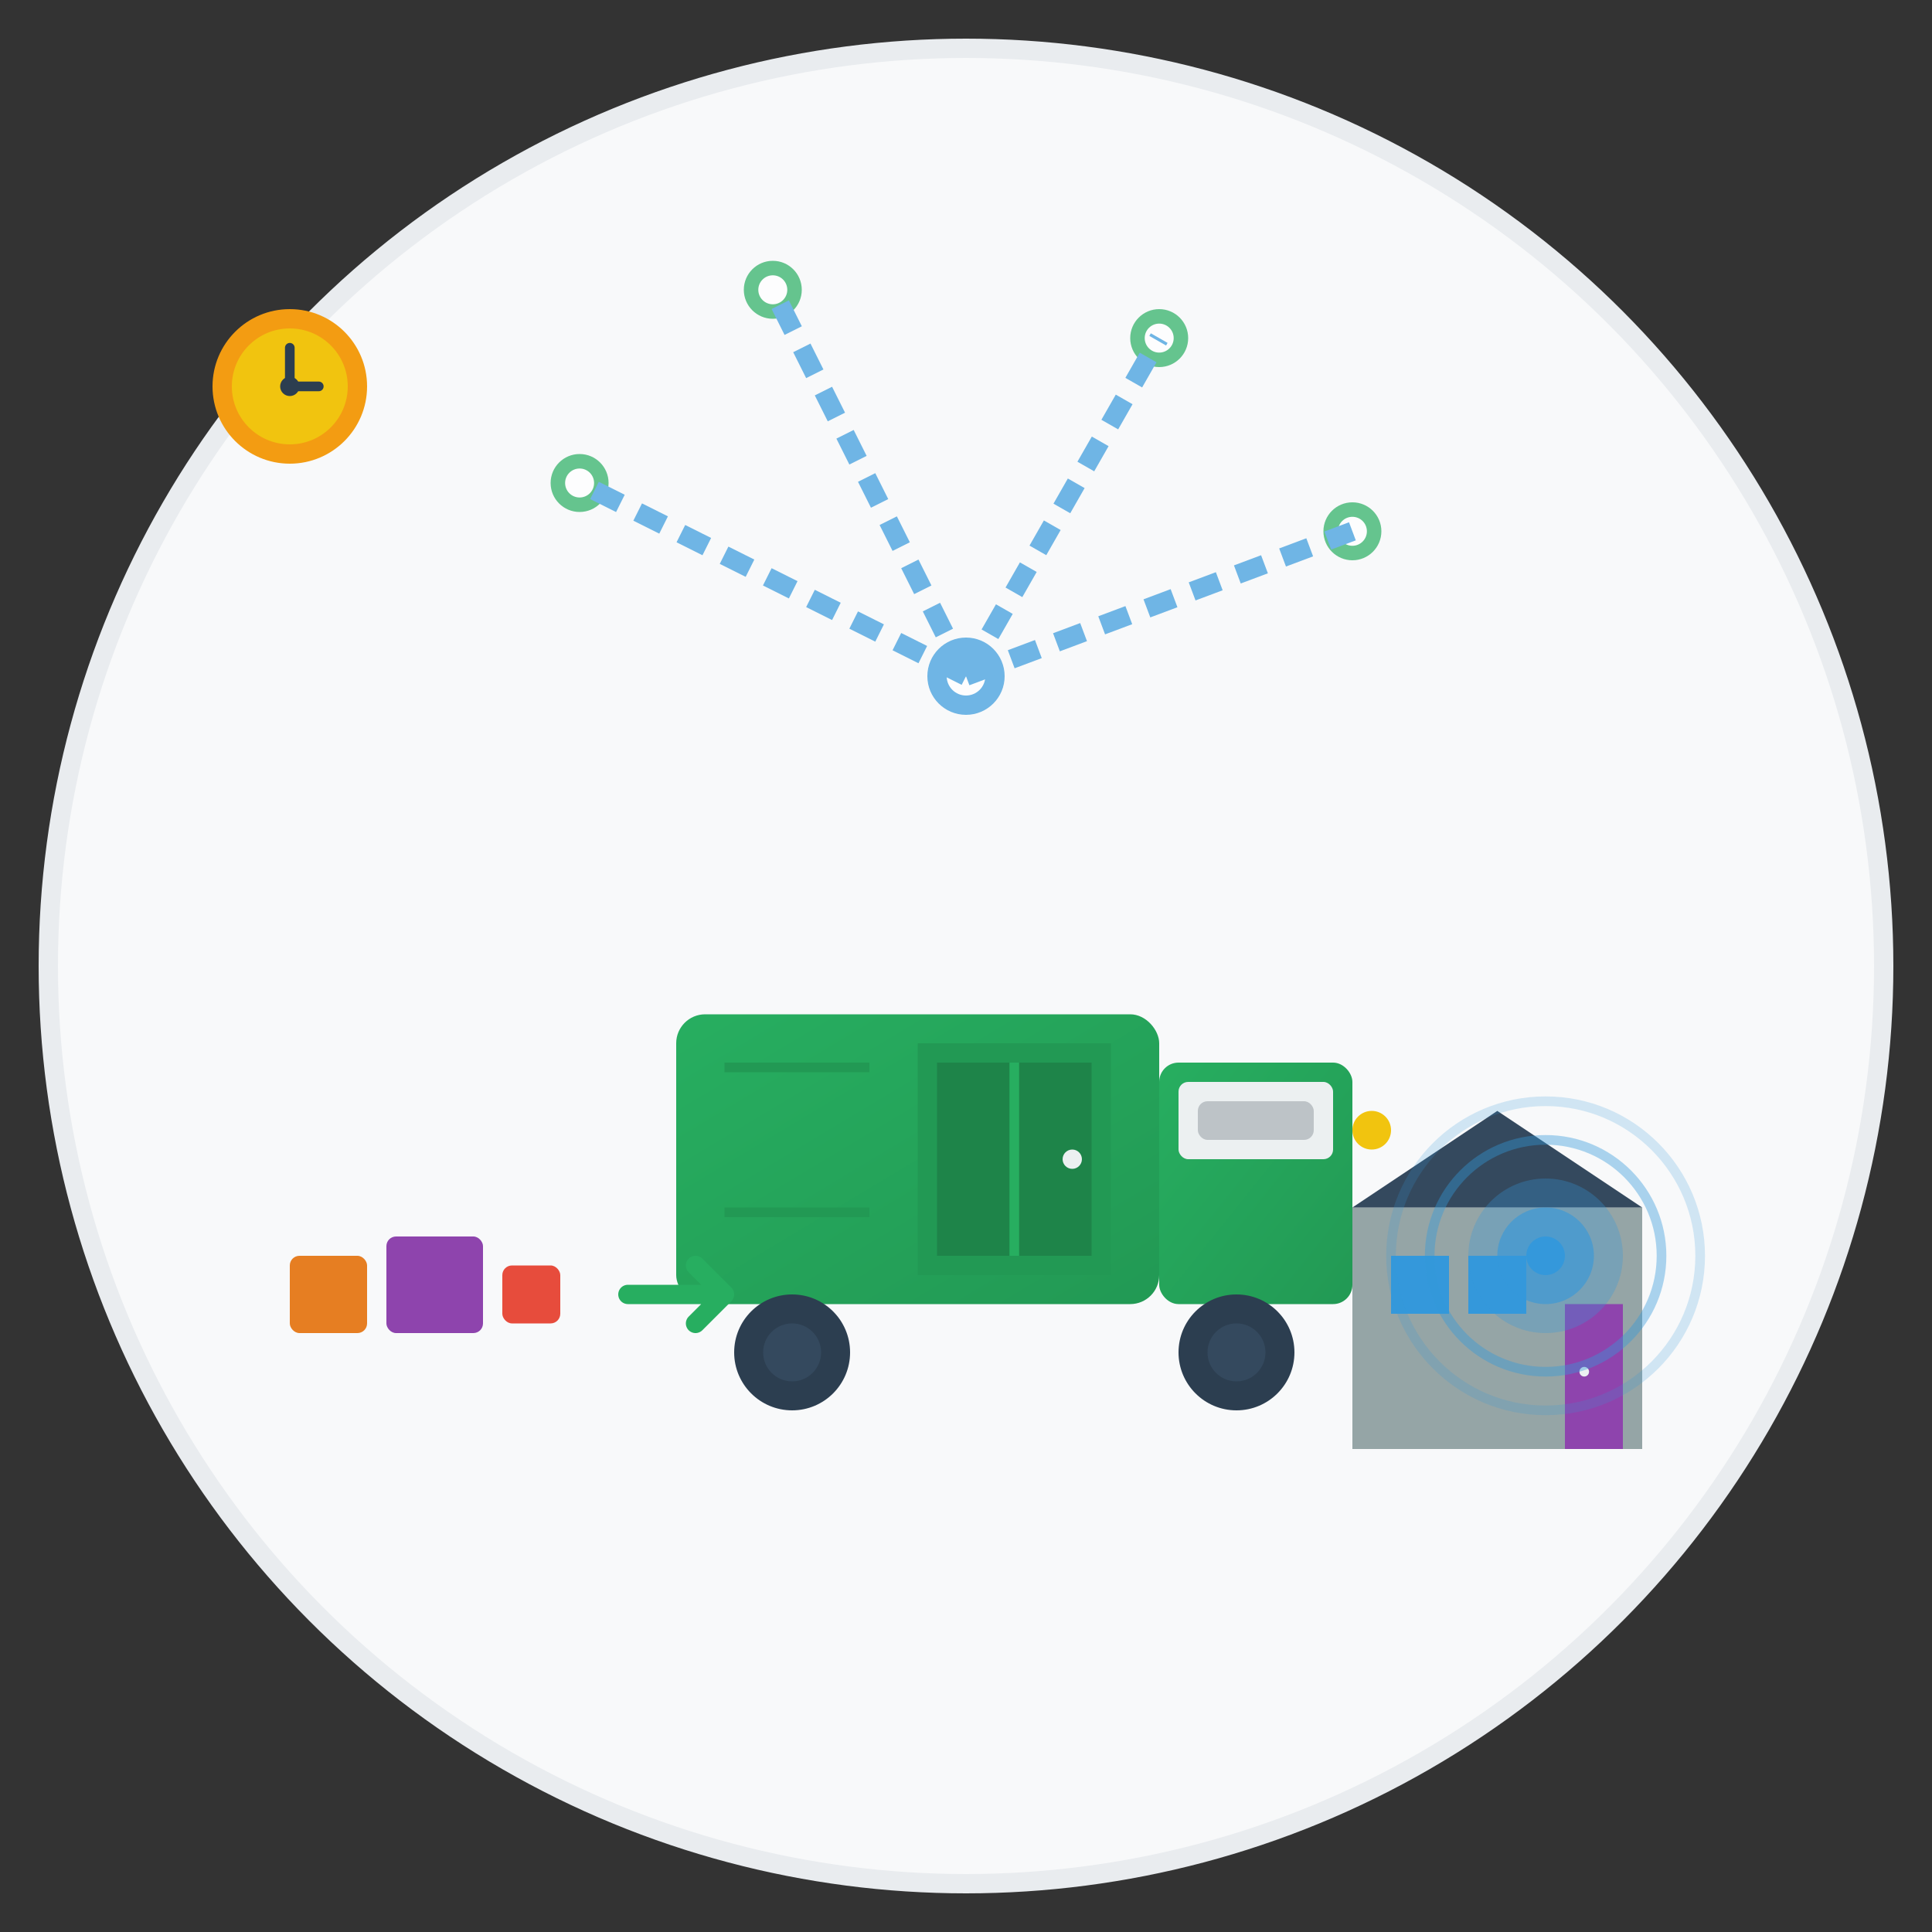 <svg width="200" height="200" viewBox="0 0 200 200" fill="none" xmlns="http://www.w3.org/2000/svg">
  <rect x="0" y="0" width="200" height="200" fill="#333333" stroke="none"/>
  <defs>
    <linearGradient id="vanGrad" x1="0%" y1="0%" x2="100%" y2="100%">
      <stop offset="0%" style="stop-color:#27ae60;stop-opacity:1" />
      <stop offset="100%" style="stop-color:#229954;stop-opacity:1" />
    </linearGradient>
  </defs>
  
  <!-- Background circle -->
  <circle cx="100" cy="100" r="95" fill="#f8f9fa" stroke="#e9ecef" stroke-width="2"/>
  
  <!-- Delivery van -->
  <g transform="translate(70, 90)">
    <!-- Van body -->
    <rect x="0" y="15" width="50" height="30" rx="3" fill="url(#vanGrad)"/>
    <!-- Van cabin -->
    <rect x="50" y="20" width="20" height="25" rx="2" fill="url(#vanGrad)"/>
    
    <!-- Windows -->
    <rect x="52" y="22" width="16" height="8" rx="1" fill="#ecf0f1"/>
    <rect x="54" y="24" width="12" height="4" rx="1" fill="#bdc3c7"/>
    
    <!-- Side door -->
    <rect x="25" y="18" width="20" height="24" fill="#229954"/>
    <rect x="27" y="20" width="16" height="20" fill="#1e8449"/>
    <line x1="35" y1="20" x2="35" y2="40" stroke="#27ae60" stroke-width="1"/>
    <circle cx="41" cy="30" r="1" fill="#ecf0f1"/>
    
    <!-- Van details -->
    <rect x="5" y="20" width="15" height="1" fill="#229954"/>
    <rect x="5" y="35" width="15" height="1" fill="#229954"/>
    
    <!-- Headlight -->
    <circle cx="72" cy="27" r="2" fill="#f1c40f"/>
    
    <!-- Wheels -->
    <circle cx="12" cy="50" r="6" fill="#2c3e50"/>
    <circle cx="12" cy="50" r="3" fill="#34495e"/>
    
    <circle cx="58" cy="50" r="6" fill="#2c3e50"/>
    <circle cx="58" cy="50" r="3" fill="#34495e"/>
  </g>
  
  <!-- Delivery packages being delivered -->
  <g transform="translate(30, 130)">
    <rect x="0" y="0" width="8" height="8" fill="#e67e22" rx="1"/>
    <rect x="10" y="-2" width="10" height="10" fill="#8e44ad" rx="1"/>
    <rect x="22" y="1" width="6" height="6" fill="#e74c3c" rx="1"/>
    
    <!-- Delivery arrow -->
    <path d="M35 4 L45 4 M42 1 L45 4 L42 7" stroke="#27ae60" stroke-width="2" stroke-linecap="round" stroke-linejoin="round"/>
  </g>
  
  <!-- House/destination -->
  <g transform="translate(140, 110)">
    <!-- House base -->
    <rect x="0" y="15" width="30" height="25" fill="#95a5a6"/>
    <!-- Roof -->
    <polygon points="0,15 15,5 30,15" fill="#34495e"/>
    <!-- Door -->
    <rect x="22" y="25" width="6" height="15" fill="#8e44ad"/>
    <circle cx="24" cy="32" r="0.5" fill="#ecf0f1"/>
    <!-- Windows -->
    <rect x="4" y="20" width="6" height="6" fill="#3498db"/>
    <rect x="12" y="20" width="6" height="6" fill="#3498db"/>
  </g>
  
  <!-- Distribution network/routes -->
  <g opacity="0.7">
    <!-- Central hub -->
    <circle cx="100" cy="70" r="4" fill="#3498db"/>
    <circle cx="100" cy="70" r="2" fill="white"/>
    
    <!-- Distribution points -->
    <circle cx="60" cy="50" r="3" fill="#27ae60"/>
    <circle cx="60" cy="50" r="1.5" fill="white"/>
    
    <circle cx="140" cy="55" r="3" fill="#27ae60"/>
    <circle cx="140" cy="55" r="1.5" fill="white"/>
    
    <circle cx="80" cy="30" r="3" fill="#27ae60"/>
    <circle cx="80" cy="30" r="1.5" fill="white"/>
    
    <circle cx="120" cy="35" r="3" fill="#27ae60"/>
    <circle cx="120" cy="35" r="1.5" fill="white"/>
    
    <!-- Connection lines -->
    <line x1="100" y1="70" x2="60" y2="50" stroke="#3498db" stroke-width="2" stroke-dasharray="3,2"/>
    <line x1="100" y1="70" x2="140" y2="55" stroke="#3498db" stroke-width="2" stroke-dasharray="3,2"/>
    <line x1="100" y1="70" x2="80" y2="30" stroke="#3498db" stroke-width="2" stroke-dasharray="3,2"/>
    <line x1="100" y1="70" x2="120" y2="35" stroke="#3498db" stroke-width="2" stroke-dasharray="3,2"/>
  </g>
  
  <!-- GPS/tracking symbol -->
  <g transform="translate(160, 130)">
    <circle cx="0" cy="0" r="8" fill="#3498db" opacity="0.3"/>
    <circle cx="0" cy="0" r="5" fill="#3498db" opacity="0.6"/>
    <circle cx="0" cy="0" r="2" fill="#3498db"/>
    
    <!-- Signal waves -->
    <circle cx="0" cy="0" r="12" fill="none" stroke="#3498db" stroke-width="1" opacity="0.4"/>
    <circle cx="0" cy="0" r="16" fill="none" stroke="#3498db" stroke-width="1" opacity="0.2"/>
  </g>
  
  <!-- Time indicator -->
  <g transform="translate(30, 40)">
    <circle cx="0" cy="0" r="8" fill="#f39c12"/>
    <circle cx="0" cy="0" r="6" fill="#f1c40f"/>
    <!-- Clock hands -->
    <line x1="0" y1="0" x2="0" y2="-4" stroke="#2c3e50" stroke-width="1" stroke-linecap="round"/>
    <line x1="0" y1="0" x2="3" y2="0" stroke="#2c3e50" stroke-width="1" stroke-linecap="round"/>
    <circle cx="0" cy="0" r="1" fill="#2c3e50"/>
  </g>
</svg>

